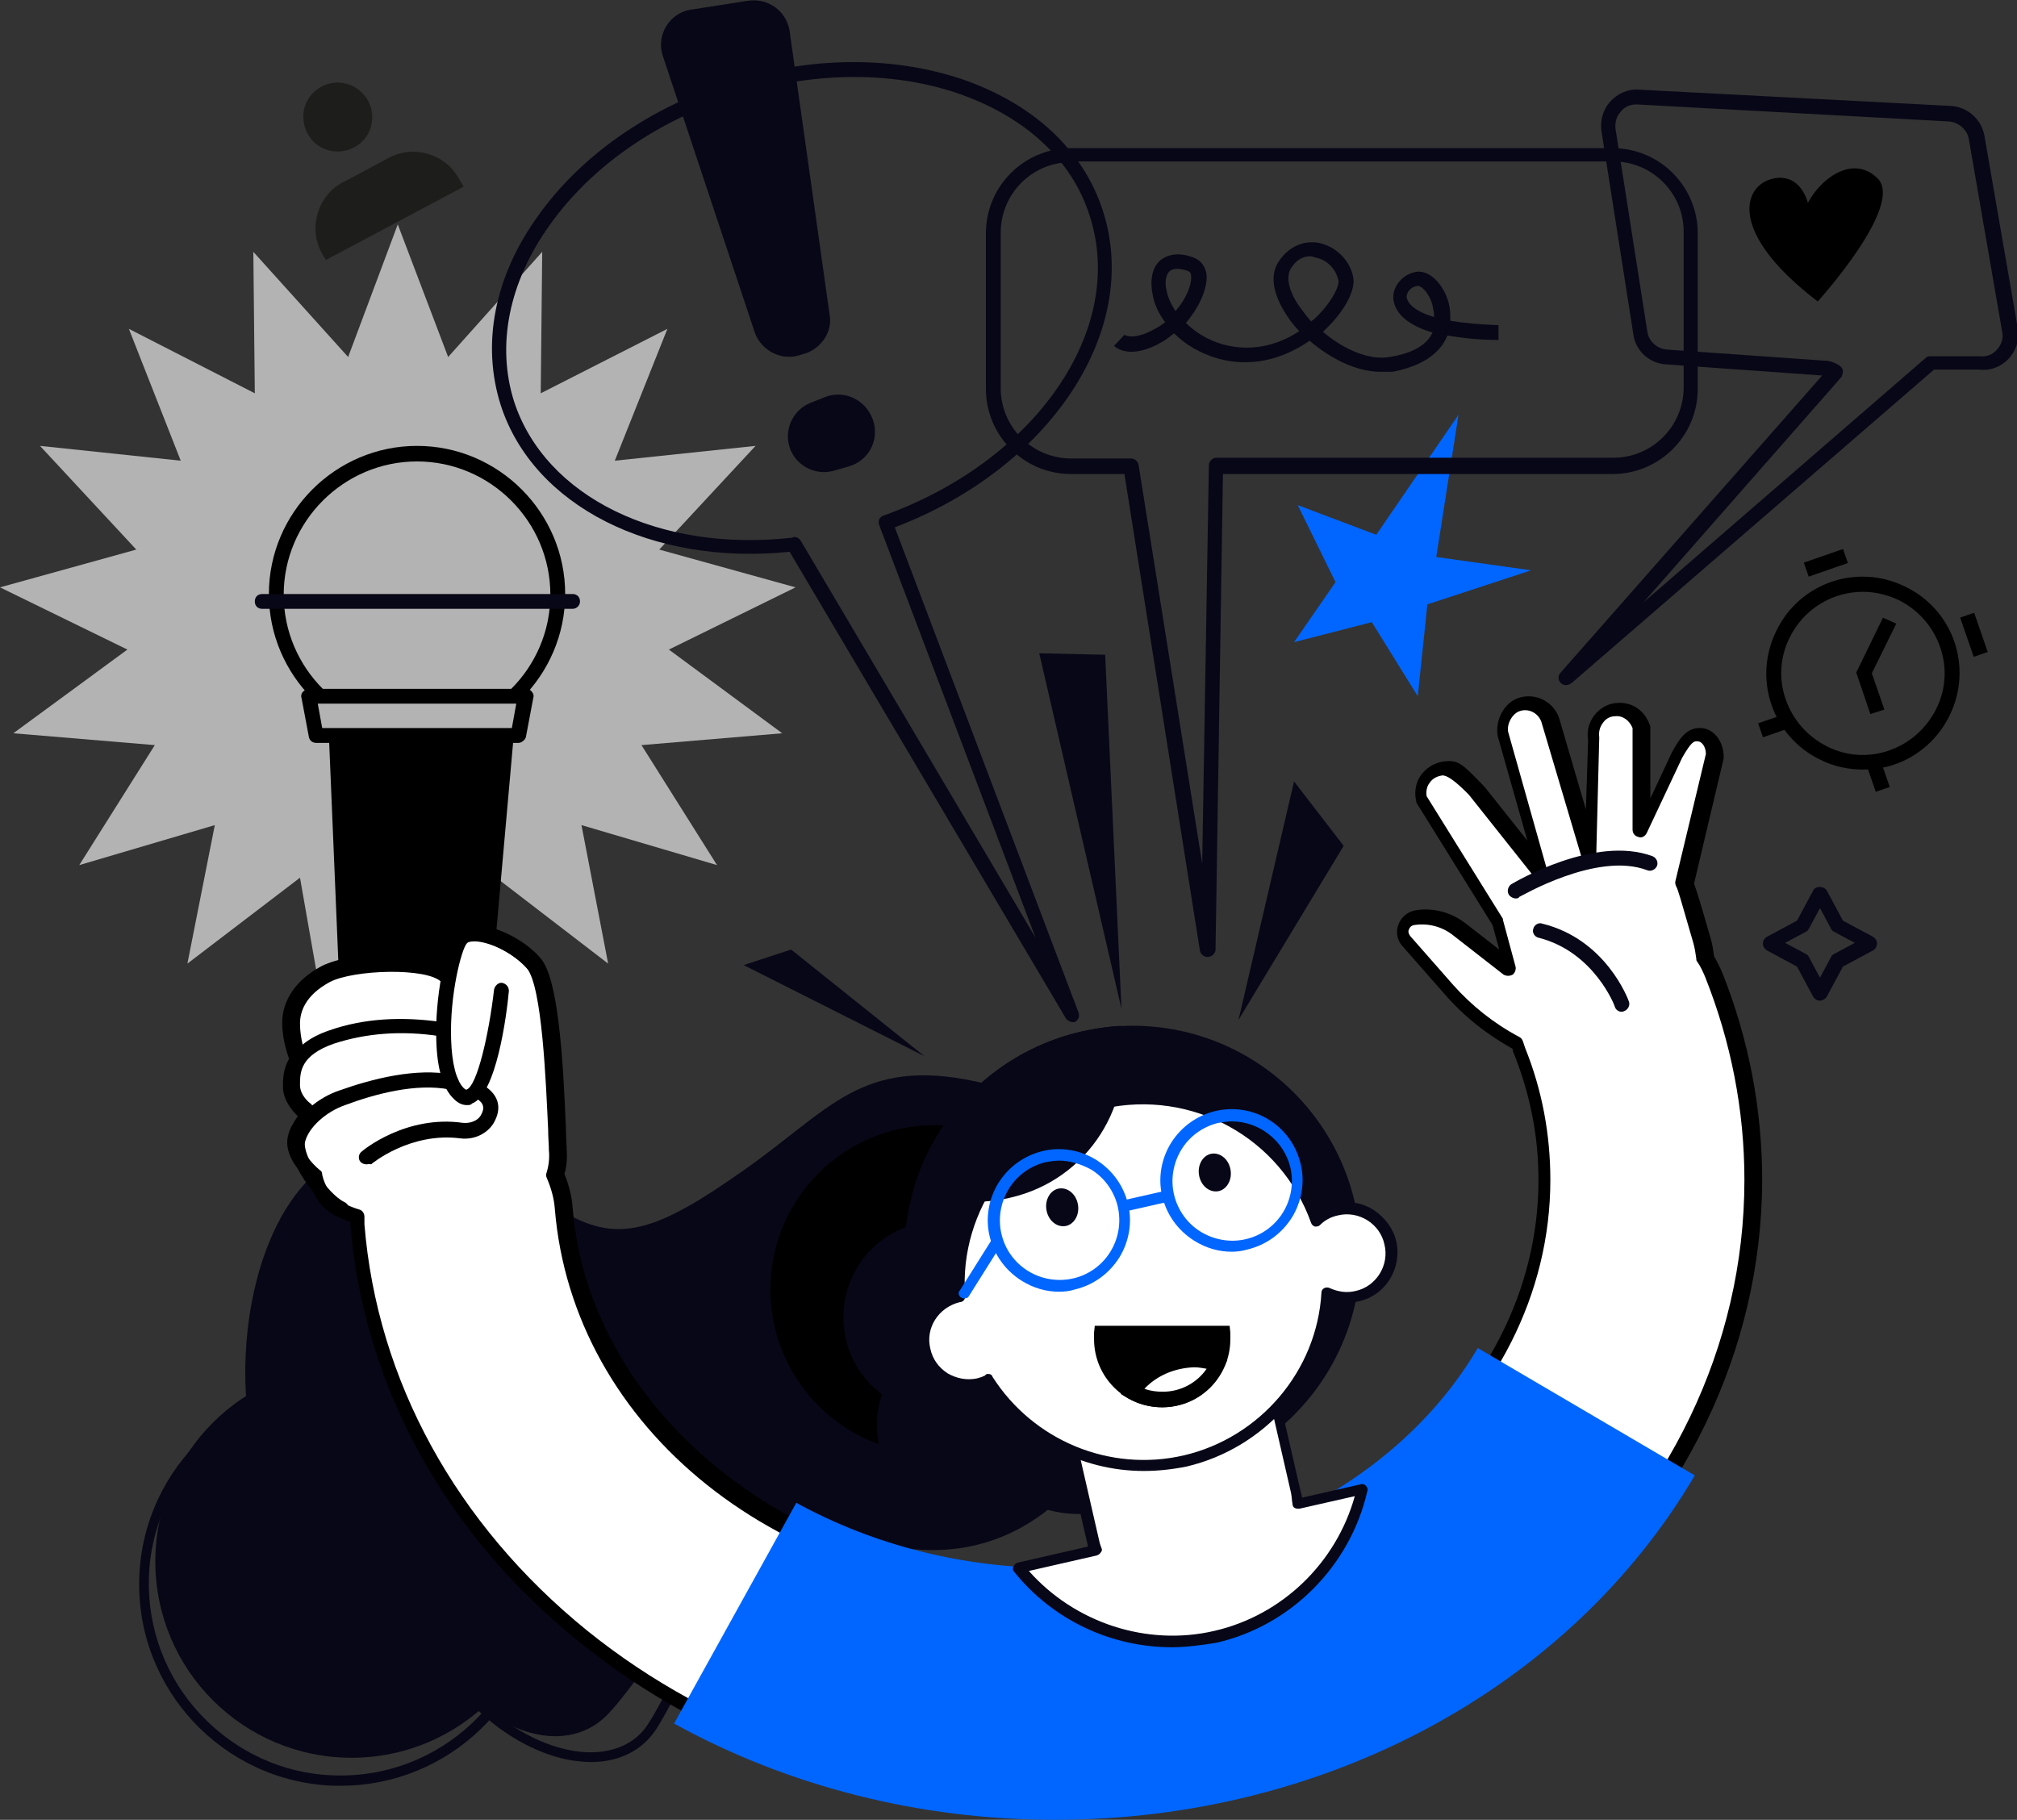 <svg xmlns="http://www.w3.org/2000/svg" id="Ebene_1" data-name="Ebene 1" viewBox="0 0 272.3 245.7"><rect x="0" y="0" width="272.3" height="245.7" fill="#333333" stroke="none"/><defs><style>      .cls-1 {        fill: #080717;      }      .cls-2 {        fill: #1d1d1b;      }      .cls-3 {        fill: #fff;      }      .cls-4 {        fill: #06f;      }      .cls-5 {        fill: #b3b3b3;      }    </style></defs><g id="Layer_2" data-name="Layer 2"><g><polygon class="cls-5" points="53.7 30.3 60.5 48.2 73.2 34 73 53.1 90.1 44.4 83 62.2 102 60.2 89 74.2 107.4 79.3 90.3 87.7 105.6 99 86.6 100.6 96.8 116.8 78.5 111.4 82.1 130.1 67 118.5 63.6 137.3 53.7 121 43.8 137.3 40.5 118.5 25.3 130.1 29 111.4 10.7 116.8 20.9 100.6 1.8 99 17.2 87.7 0 79.3 18.4 74.2 5.4 60.2 24.4 62.2 17.4 44.4 34.4 53.1 34.2 34 47 48.2 53.7 30.3"></polygon><g><circle class="cls-5" cx="56.29" cy="80.22" r="19"></circle><path d="M56.3,100.2c-11,0-20-9-20-20s9-20,20-20,20,9,20,20-9,20-20,20ZM56.3,62.3c-9.9,0-18,8.1-18,18s8.1,18,18,18,18-8.1,18-18-8.1-18-18-18Z"></path></g><path d="M52.5,173.8l5.2-.1c2.9,0,5.3-1.3,5.3-2.9l6.8-76.5-25.6.2,3.2,76.5c0,1.5,2.3,2.8,5.1,2.8Z"></path><g><path class="cls-1" d="M79.8,237.9c-.8,0-1.6-.1-2.5-.2-8.6-1.4-19.1-9.7-23.5-25.1-.2-.8.2-1.9,1.2-3.3,8.4-10.9,62.5-44.7,81.7-44.7h.3c4,.1,7.2,6.6,8.3,16.9h0c.5,4.7-1.8,14.2-8.4,20.5-6,5.7-14.1,7.8-24,6.2-9.8-1.6-16.8,11.5-21.4,20.1-1.2,2.2-2.2,4.1-3,5.3-1.9,2.8-5,4.3-8.7,4.3ZM136.7,165.9c-8,0-24.4,6.6-43.8,17.8-17.2,9.9-32.7,21-36.9,26.4-1.1,1.4-1,2-1,2.1,4.2,14.9,14.3,22.9,22.5,24.2,4.3.7,8-.6,9.9-3.5.8-1.2,1.8-3,2.9-5.2,4.8-9,12-22.5,22.7-20.8,9.5,1.5,17.2-.4,22.9-5.8,6.3-6,8.5-15,8-19.4-1.2-10.8-4.3-15.7-7-15.8h-.2Z"></path><path class="cls-1" d="M153.2,183.7c-.8,8.7-12.7,33.1-39,23.3-13.1-4.9-26.3,18.3-32,24.3-8.7,9.4-28.9-3-30.6-30.3-.5-7.8,75.9-41.8,97.2-37.3,3.7.7,5.6,8.1,4.4,20Z"></path><circle class="cls-1" cx="47.47" cy="210.82" r="26.5"></circle><path class="cls-1" d="M46,241.1h-.9c-15-.5-26.8-13.1-26.3-28.1s13.1-26.8,28.1-26.3c15,.5,26.8,13.1,26.3,28.1-.5,14.7-12.6,26.3-27.2,26.3ZM46,188c-6.6,0-12.8,2.5-17.7,7-5,4.7-8,11.1-8.2,18s2.3,13.5,7,18.5,11.1,8,18,8.2c14.3.5,26.3-10.8,26.7-25,.5-14.3-10.8-26.3-25-26.7h-.8Z"></path><circle class="cls-1" cx="70.52" cy="211.1" r="16.9"></circle><path class="cls-1" d="M73.4,219.9c-12.7-5.4-36.5-13.8-39.4-26-3.2-13.3,1.4-45.8,27.1-39.2,5.7,1.7,10.7,6.4,15.3,9.1,7.2,4.1,12.4,2.4,24-5.8,11.6-8.1,15.8-15.3,31.3-12,12.5,2.6,21.5,18.9,21.9,25.5,1.3,21.4-27.8,34.6-37,35.6s-12.8-7-21.3-2.4c-5.4,2.9-13.1,9.9-21.9,15.2Z"></path></g><circle cx="126.2" cy="174.1" r="22.2"></circle><g><g><path class="cls-3" d="M231.4,131.5c-.3-.8-.7-1.5-1.1-2.2-.1-.8-.2-1.5-.4-2.3-1.2-4.1-2.2-7.7-2.4-7.8l4.1-17.2c0-1.5-.8-2.7-2-2.8-1.3-.2-1.9.7-3.1,2.7l-4.8,10.3v-13.8c-.5-1.5-1.8-2.5-3.3-2.5-2.1.1-3.5,2-3.1,3.9l-.4,15.7-5.4-18.2c-.5-1.7-2.4-2.7-4.2-2.2-1.6.5-2.5,2.3-2.2,4l5.4,18.9-8.9-11.2c-2.9-2.9-3-3.1-4.5-3-2.1.2-3.4,2.2-2.8,4.2l10.3,16.5,1.7,6.3-6.8-5.3c-1.7-1.3-3.9-1.9-6-1.6-1.5.2-2.1,2-1.1,3.1l5.8,6.6c2.6,2.9,5.7,5.4,9.1,7.2.1.3.2.7.3,1,2.2,5.6,3.3,11.4,3.3,17.4,0,30.6-29.7,55.4-66.3,55.4-34.7,0-63.8-22.7-66.1-51.6-.1-1.6-.5-3.1-1.2-4.5.3-1,.4-2.1.4-3.3,0-.8-.1-1.7-.1-2.8-.3-7.4-.8-19.7-3.1-22.4-1.9-2.2-5.5-4.1-8-4.1-1,0-1.7.2-2.2.8-.6.6-1.2,2.4-1.6,4.8-2.7-2.5-13.2-2-16.6-.1-3,1.6-4.6,4-4.7,6.8,0,2.3.8,4.4.8,4.5.1.1.2.2.3.2h.1c-1.1,1.5-1.1,3-1.1,4,0,2.1,2.3,3.8,2.4,3.8h.1c-.9.9-1.5,1.9-1.8,3-.6,2.3,2.2,4.8,2.8,5.3.1.6.8,3.3,3.3,4.5.9.5,1.7.8,2.5,1v1.1c1.7,21.3,12.5,41,30.4,55.5,17.4,14.1,40,21.8,63.6,21.8,52,0,94.3-37.4,94.3-83.4-.4-9.8-2.2-19.1-5.7-28Z"></path><path d="M142.4,243.7c-23.9,0-46.7-7.8-64.3-22.1-18.1-14.6-29-34.6-30.8-56.2v-.4c-.6-.2-1.2-.5-1.9-.8-2.5-1.2-3.4-3.7-3.7-4.8-1.1-1-3.5-3.5-2.8-6.1.2-.9.7-1.7,1.3-2.6-.8-.8-2-2.2-2-4,0-.9,0-2.3.8-3.7v-.1c0-.1-.9-2.3-.9-4.8,0-3.1,1.9-5.8,5.2-7.6s12.2-2.5,16.4-.6c.4-1.6.9-3.2,1.6-3.9.7-.7,1.7-1.1,3-1.1,2.7.1,6.6,2,8.7,4.5,2.3,2.7,3,12.8,3.4,23,0,1.1.1,2,.1,2.8.1,1.1,0,2.3-.3,3.3.6,1.5,1,3,1.1,4.5,2.3,28.4,30.9,50.7,65.1,50.7,36,0,65.3-24.4,65.3-54.4,0-5.8-1.1-11.5-3.3-17-.1-.2-.2-.5-.2-.7-3.4-1.9-6.5-4.3-9.1-7.3l-5.8-6.6c-.7-.8-.9-1.9-.5-2.9s1.2-1.7,2.3-1.9c2.4-.4,4.9.3,6.8,1.8l4.5,3.5-.9-3.3-10.2-16.4c-.1-.1-.1-.2-.1-.3-.3-1.2-.1-2.5.6-3.5s1.8-1.7,3.1-1.9c1.9-.2,2.4.2,5,2.9l.4.4s0,.1.1.1l5.8,7.3-4-14.1c-.4-2.2.9-4.6,2.9-5.2,2.3-.7,4.7.6,5.4,2.8l3.6,12.3.3-9.4c-.2-1.2.1-2.4.9-3.4.8-1,2-1.6,3.2-1.6,2-.1,3.7,1.2,4.3,3.2v9.7l2.9-6.2c1-1.8,2-3.5,4.1-3.3,1.7.2,2.9,1.9,2.9,3.9v.2l-4,16.9c.3.8.9,2.7,2.3,7.6.2.7.3,1.5.4,2.2.4.7.8,1.5,1.1,2.2,3.6,9,5.4,18.5,5.4,28.1-.2,46.4-42.9,84.3-95.5,84.3ZM42.1,149.7c.3.1.4.4.5.7s0,.7-.2.9c-.8.8-1.3,1.7-1.6,2.5-.4,1.4,1.3,3.3,2.4,4.2.2.1.3.3.3.6.1.5.7,2.8,2.7,3.8.9.4,1.6.7,2.3.9.4.1.7.5.7,1v1c1.7,21.1,12.4,40.5,30,54.8,17.2,13.9,39.6,21.6,63,21.6,51.4,0,93.3-37,93.3-82.4,0-9.4-1.8-18.6-5.3-27.4h0c-.3-.7-.6-1.4-1.1-2.1-.1-.1-.1-.3-.1-.4-.1-.7-.2-1.4-.4-2.1-1.7-5.9-2.1-7.3-2.3-7.6-.1-.2-.2-.5-.1-.8l4.1-17.1c0-.9-.5-1.7-1.1-1.7-.5-.1-.9.1-2.1,2.2l-4.8,10.2c-.2.4-.7.7-1.1.5-.5-.1-.8-.5-.8-1v-13.7c-.4-1-1.3-1.7-2.3-1.6-.7,0-1.3.3-1.7.9-.4.5-.6,1.2-.5,1.9v.2l-.4,15.7c0,.5-.4.9-.9,1s-.9-.2-1.1-.7l-5.4-18.2c-.4-1.2-1.7-1.9-2.9-1.5-1,.3-1.8,1.7-1.6,2.8l5.3,18.8c.1.5-.1.9-.5,1.2-.4.2-.9.1-1.2-.3l-8.9-11.2-.3-.3q-2.4-2.4-3.3-2.3c-.7.1-1.3.4-1.7,1-.4.5-.5,1.2-.4,1.8l10.2,16.4c.1.1.1.2.1.3l1.7,6.3c.1.4-.1.9-.4,1.1-.4.2-.8.2-1.2,0l-6.8-5.3c-1.5-1.2-3.4-1.7-5.3-1.4-.5.1-.6.4-.7.6s-.1.5.2.9l5.8,6.6c2.5,2.8,5.5,5.2,8.9,7,.2.1.4.3.5.6s.2.6.3.9c2.3,5.7,3.4,11.7,3.4,17.8,0,31.1-30.2,56.4-67.3,56.4s-64.7-23.1-67.1-52.5c-.1-1.4-.5-2.8-1.1-4.2-.1-.2-.1-.5,0-.7.3-1,.4-2,.3-3,0-.8-.1-1.7-.1-2.8-.3-6.3-.8-19.4-2.9-21.8-1.8-2-5.1-3.7-7.3-3.8-.7,0-1.2.1-1.5.4-.2.2-.8,1.5-1.4,4.3-.1.4-.3.6-.7.8-.3.1-.7,0-1-.2-2.2-2.1-12.1-1.8-15.4,0-2.7,1.4-4.1,3.5-4.1,5.9,0,1.6.4,3,.6,3.7.1.1.3.1.4.3.3.4.3.9.1,1.3-.9,1.2-.9,2.5-.9,3.4.4,1.2,1.7,2.5,2.2,2.9ZM40.9,142.2h0ZM39.8,141.9h0Z"></path></g><path class="cls-1" d="M218.9,136.6c-.4,0-.8-.3-.9-.7,0-.1-2.8-7.4-10.3-9.3-.5-.1-.9-.7-.7-1.2.1-.5.7-.9,1.2-.7,8.6,2.1,11.6,10.2,11.7,10.5.2.5-.1,1.1-.6,1.3-.2.1-.3.1-.4.1Z"></path><path class="cls-1" d="M204.6,121.3c-.3,0-.7-.2-.9-.5-.3-.5-.1-1.1.3-1.4.5-.3,11.3-6.7,19.1-3.8.5.2.8.8.6,1.3s-.8.8-1.3.6c-6.8-2.6-17.2,3.6-17.3,3.6-.1.2-.3.2-.5.2Z"></path></g><polygon class="cls-4" points="175.2 68.2 185.8 72.2 196.9 56 193.9 75.2 206.7 77 192.7 81.6 191.4 94 185.2 84 174.7 86.7 180.3 78.6 175.2 68.2"></polygon><g><g><path d="M40.3,143.5c-.4,0-.8-.2-.9-.6,0-.1-.9-2.2-.9-4.7,0-3,1.8-5.6,5-7.4,3.3-1.8,14.6-2.7,17.5.4.4.4.4,1,0,1.4s-1,.4-1.4,0c-1.9-2-11.9-1.7-15.1,0-3.3,1.8-4,4-4,5.6,0,2.1.7,4,.7,4,.2.5-.1,1.1-.6,1.3-.1-.1-.2,0-.3,0Z"></path><path d="M41.3,150.9c-.2,0-.4-.1-.6-.2-.1-.1-2.2-1.5-2.2-4.1,0-1.8.1-5.5,6-7.5,4.6-1.6,9.7-1.9,15.2-1.1.5.1.9.6.8,1.1s-.6.9-1.1.8c-5.2-.8-10-.4-14.3,1-4.6,1.6-4.6,3.9-4.6,5.6,0,1.4,1.3,2.4,1.3,2.4.5.3.6.9.3,1.4-.1.5-.4.6-.8.6Z"></path><path d="M46,164c-.1,0-.3,0-.4-.1-2.8-1.4-7.2-7.5-6.4-10.5.8-2.9,3.9-5.3,6.7-6.2,4.2-1.5,10.3-3.1,15.2-2.1.5.1.9.6.8,1.2-.1.5-.6.9-1.2.8-4.5-.9-10.1.6-14.1,2.1-2.6.9-4.9,3-5.4,4.9-.5,1.8,3,7.1,5.3,8.2.5.2.7.8.5,1.3-.2.2-.6.4-1,.4Z"></path><path d="M63,149.2c-.5,0-1.1-.2-1.7-.8-1.5-1.4-2.3-4.1-2.4-8-.2-5.5,1.2-12.8,2.6-14.3.4-.5,1.2-1,2.7-1,2.7.1,6.4,2,8.5,4.4.4.4.3,1-.1,1.4s-1,.3-1.4-.1c-1.7-2-4.9-3.6-7-3.7-.4,0-1,0-1.2.3-.7.8-2.3,6.9-2.1,12.9.1,3.3.7,5.6,1.7,6.6,0,0,.3.3.4.2,1.4-.5,3-7.4,3.7-13.5.1-.5.6-1,1.1-.9s.9.5.9,1.1c-.3,3.3-1.7,14-5,15.2-.1.2-.4.2-.7.2Z"></path></g><path d="M49.5,157.2c-.3,0-.6-.1-.8-.3-.4-.4-.3-1.1.1-1.4.2-.2,6-5,13.7-3.9,1,.1,2-.3,2.4-1,.6-1,.4-1.7-.6-2.3-.5-.3-.6-.9-.3-1.4.3-.5.9-.6,1.4-.3,2,1.3,2.4,3.1,1.2,5.1-.9,1.4-2.6,2.2-4.4,2-6.8-.9-12,3.4-12.1,3.5-.2-.1-.4,0-.6,0Z"></path></g><path class="cls-1" d="M211.4,92.5c-.3,0-.5-.1-.7-.3-.4-.4-.4-1,0-1.4l35.3-40.1-21-1.5c-2.3-.1-4.2-1.8-4.5-4.1l-4.3-27.4c-.2-1.4.2-2.9,1.2-4s2.4-1.7,3.8-1.6l42.1,2.2c2.3.1,4.2,1.8,4.6,4h0l4.5,26c.3,1.5-.2,3-1.2,4.1s-2.5,1.7-4,1.5h-6.1l-48.9,42.3c-.3.2-.5.3-.8.3ZM220.9,14.1c-.8,0-1.6.3-2.1,1-.6.6-.8,1.5-.7,2.3l4.3,27.4c.2,1.3,1.3,2.3,2.7,2.4l21.3,1.5c.7,0,1.4.3,2,.7.2.2.4.4.4.7s-.1.6-.2.8l-26.7,30.4,38.1-33c.2-.2.4-.2.7-.2h6.5c1,.1,1.8-.2,2.4-.9s.9-1.5.7-2.4l-4.5-26c-.2-1.3-1.4-2.3-2.7-2.4l-42.1-2.3h-.1Z"></path><g><path class="cls-2" d="M62.6,25.2s-.4-.7-.6-1c-1.8-3.4-6.1-4.7-9.5-2.9-1.1.6-5,2.7-6.2,3.3-3.4,1.8-4.7,6.1-2.9,9.5.2.4.6,1,.6,1l18.6-9.9Z"></path><path class="cls-2" d="M49.7,13.6c1.2,2.3.4,5.1-1.9,6.3-2.3,1.2-5.1.4-6.3-1.9-1.2-2.3-.4-5.1,1.9-6.3,2.2-1.2,5-.4,6.3,1.9Z"></path></g><path class="cls-1" d="M163,129.2c-.5,0-.9-.4-1-.8l-10.2-64.4h-7.2c-6.4,0-11.5-5.2-11.5-11.5v-21c0-6.4,5.2-11.5,11.5-11.5h73.1c6.4,0,11.5,5.2,11.5,11.5v21c0,6.4-5.2,11.5-11.5,11.5h-52.6l-1,64.3c-.1.5-.5.9-1.1.9q.1,0,0,0ZM144.6,21.9c-5.3,0-9.5,4.3-9.5,9.5v21c0,5.3,4.3,9.5,9.5,9.5h8.1c.5,0,.9.4,1,.8l8.6,53.9.9-53.8c0-.5.5-1,1-1h53.6c5.3,0,9.5-4.3,9.5-9.5v-21c0-5.3-4.3-9.5-9.5-9.5h-73.2v.1Z"></path><path class="cls-1" d="M186.4,50.2c-3.3,0-6.8-1.8-9.6-4.2-2.6,1.8-7,3.9-12.4,2.4-2.4-.7-4.4-1.9-5.9-3.4-.5.4-1,.8-1.5,1.1-4.4,2.6-6.4.8-6.6.6l1.4-1.5s1.2.9,4.3-.9c.4-.2.8-.5,1.2-.8-.9-1.2-1.5-2.5-1.7-3.8-.4-2,0-3.7,1.1-4.6.8-.6,2.2-1.2,4.5-.3,1,.4,1.6,1.3,1.7,2.4.1,1.9-1.1,4.4-2.8,6.4,1.2,1.2,2.9,2.3,5,2.9,4.4,1.2,8.1-.3,10.3-1.8-.7-.7-1.3-1.5-1.8-2.3-1.8-2.8-2.2-5.4-.9-7.2,1.3-1.9,3.3-2.8,5.4-2.4,2.3.5,4.2,2.4,4.6,4.7.3,1.8-1.3,4.7-4,7.2l-.1.1c2.7,2.3,6.2,3.9,9,3.4,3.1-.5,5-1.6,5.8-3.3-4.4-1.3-5.2-3.4-5.3-4.6-.1-1.7,1.3-3.3,3.1-3.6,2.1-.3,4.1,2.3,4.5,4.8.1.5.1,1.2.1,1.8,1.7.3,3.8.5,6.5.6v2c-2.8,0-5.1-.3-6.9-.6-.8,2-2.8,4-7.4,4.9-.6,0-1.1,0-1.6,0ZM176.9,34.6c-1,0-1.9.5-2.6,1.6-.7,1.1-.4,2.9,1,5,.5.7,1.1,1.5,1.7,2.2.1-.1.2-.2.3-.2,2.4-2.2,3.5-4.5,3.4-5.3-.3-1.5-1.5-2.8-3-3.1-.3-.1-.6-.2-.8-.2ZM191.4,38.6h0c-.9.1-1.5.8-1.5,1.5.1.8,1,1.9,3.7,2.7,0-.3,0-.7-.1-1-.2-1.7-1.4-3.2-2.1-3.2ZM158.9,36.3c-.4,0-.7.1-1,.3-.5.5-.7,1.5-.4,2.7.2.9.6,1.8,1.2,2.7,1.4-1.6,2.2-3.5,2.1-4.7,0-.5-.2-.6-.4-.7-.5-.2-1-.3-1.5-.3Z"></path><polygon class="cls-1" points="140.3 88.2 151.4 136.2 149.2 88.4 140.3 88.2"></polygon><polygon class="cls-1" points="181.4 114.2 174.7 105.5 167.2 137.7 181.4 114.2"></polygon><polygon class="cls-1" points="124.8 142.6 106.8 128.2 100.4 130.3 124.8 142.6"></polygon><path d="M245.4,40.7s11.7-12.9,8.1-16.6c-4.6-4.6-11.5,3.5-10.2,7.7,1.3,4.2,2.8-7.9-3.1-7.8-4.6.2-7.8,6.8,5.2,16.7Z"></path><path class="cls-1" d="M144.8,138c-.3,0-.7-.2-.9-.5l-37.3-63c-18.6,1.9-34.6-6.2-39-19.8-2.6-8.2-.9-17.3,5-25.5,5.8-8.2,15-14.6,25.8-18.1s22-3.6,31.5-.4c9.6,3.3,16.4,9.6,19,17.8,5.2,16.1-7.1,34.7-28.1,42.7l24.8,65.5c.2.5,0,1-.5,1.3h-.3ZM107.2,72.5c.4,0,.7.2.9.5l31.7,53.6-21.1-55.7c-.1-.3-.1-.5,0-.8.1-.2.3-.4.6-.5,20.6-7.4,32.8-25.2,27.8-40.5h0c-2.4-7.6-8.8-13.4-17.8-16.5-9.1-3.1-19.9-2.9-30.3.4-10.4,3.4-19.2,9.5-24.8,17.4-5.5,7.7-7.2,16.2-4.8,23.8,4.2,12.9,19.6,20.4,37.5,18.4.2-.1.3-.1.3-.1Z"></path><path class="cls-1" d="M245.7,135.1c-.4,0-.7-.2-.9-.5l-2.2-4.1-4.1-2.2c-.3-.2-.5-.5-.5-.9s.2-.7.5-.9l4.1-2.2,2.2-4.1c.3-.6,1.4-.6,1.8,0l2.2,4.1,4.1,2.2c.3.2.5.5.5.9s-.2.7-.5.9l-4.1,2.2-2.2,4.1c-.2.3-.6.5-.9.5ZM241,127.3l2.8,1.5c.2.1.3.2.4.4l1.5,2.8,1.5-2.8c.1-.2.2-.3.4-.4l2.8-1.5-2.8-1.5c-.2-.1-.3-.2-.4-.4l-1.5-2.8-1.5,2.8c-.1.2-.2.3-.4.4l-2.8,1.5Z"></path><g><path class="cls-1" d="M108.8,47.7l-.7.2c-2.5.9-5.3-.5-6.2-3l-12.4-37.3c-1-2.8.9-5.9,3.8-6.3l7.7-1.2c2.7-.4,5.2,1.4,5.6,4.1l5.4,38.3c.4,2.2-1,4.4-3.2,5.2Z"></path><path class="cls-1" d="M114.5,63l-2.1.6c-2.5.6-5-.8-5.8-3.2h0c-.8-2.4.5-5.1,2.8-6l2-.8c2.3-.9,4.9.1,6.1,2.3l.1.2c1.4,2.8-.1,6.1-3.1,6.9Z"></path></g><path class="cls-4" d="M142.4,245.7c-18.2,0-36-4.5-51.4-13l16.5-29.8c10.4,5.7,22.5,8.8,35,8.8,24,0,46.4-11.6,57-29.7l29.3,17.2c-16.9,28.7-49.9,46.5-86.4,46.5Z"></path><g><circle class="cls-1" cx="131.39" cy="192.4" r="13"></circle><circle class="cls-1" cx="152.89" cy="169.29" r="30.8"></circle><circle class="cls-1" cx="145.61" cy="188.91" r="15.5"></circle><path class="cls-1" d="M139.5,174.9c1.6,7-2.7,14-9.7,15.6s-14-2.7-15.6-9.7,2.7-14,9.7-15.6c7-1.6,14,2.7,15.6,9.7Z"></path><g><path class="cls-3" d="M175.2,203c-.1-.5-.1-1-.3-1.6l-9-39.1-27.4,6.3,9,39.1c.1.5.3,1,.4,1.5l-10.4,2.4c6.1,7.7,16.3,11.6,26.6,9.3,10.2-2.4,17.7-10.4,19.8-19.9l-8.7,2Z"></path><path class="cls-1" d="M158.2,222.4c-8.2,0-16.1-3.7-21.3-10.2-.2-.2-.2-.5-.1-.7.1-.2.3-.4.5-.5l9.6-2.2c-.1-.3-.1-.5-.2-.8l-9-39.1c0-.2,0-.4.1-.6.1-.2.3-.3.5-.3l27.4-6.3c.4-.1.8.2.9.6l9,39.1c.1.3.1.5.2.8l7.9-1.8c.3-.1.5,0,.7.2s.3.5.2.7c-2.3,10.1-10.3,18.2-20.4,20.5-1.9.3-4,.6-6,.6ZM138.9,212.1c6.2,7,15.9,10.2,25,8.1,9.2-2.1,16.5-9.2,19-18.2l-7.5,1.7c-.2,0-.4,0-.6-.1-.2-.1-.3-.3-.3-.5-.1-.5-.1-1-.2-1.5l-8.8-38.4-26,6,8.8,38.4c.1.5.2.9.4,1.4.1.2.1.4-.1.6-.1.2-.3.3-.5.4l-9.2,2.1Z"></path></g><g><path class="cls-3" d="M180.5,163.2c-1.1.2-2,.8-2.7,1.4-4.2-11.7-16.5-18.7-29-15.9-12.2,2.8-20.1,14.1-19.2,26.2h-.2c-3.2.7-5.3,4-4.5,7.2.7,3.2,4,5.3,7.2,4.5.4-.1.9-.3,1.3-.5,5.5,8.7,16,13.4,26.6,10.9,11-2.5,18.6-12,19.2-22.7,1.2.6,2.6.8,4,.5,3.2-.7,5.3-4,4.5-7.2-.8-3.1-4-5.1-7.2-4.4Z"></path><path class="cls-1" d="M154.4,198.6c-8.4,0-16.5-4.2-21.3-11.4-.3.1-.5.2-.8.2-1.8.4-3.6.1-5.1-.9-1.5-1-2.6-2.5-3-4.2-.8-3.5,1.3-7,4.7-8-.7-12.3,7.7-23.5,19.8-26.3,12.3-2.8,24.8,3.7,29.5,15.4.7-.4,1.4-.8,2.2-.9,1.8-.4,3.6-.1,5.1.9s2.6,2.5,3,4.2c.8,3.6-1.4,7.3-5.1,8.1-1.2.3-2.4.2-3.5-.1-1.1,10.8-9.1,19.9-19.7,22.4-2,.4-3.9.6-5.8.6ZM133.4,185.5c.3,0,.5.1.6.4,5.5,8.6,15.8,12.9,25.8,10.6,10.3-2.4,18-11.4,18.6-22,0-.3.2-.5.4-.6s.5-.1.7,0c1.1.5,2.3.7,3.5.4,2.8-.6,4.6-3.5,3.9-6.3-.6-2.8-3.5-4.6-6.3-3.9h0c-.9.2-1.7.6-2.4,1.3-.2.2-.4.2-.7.2-.2-.1-.4-.2-.5-.5-4.1-11.5-16.1-18.1-28.1-15.4-11.5,2.7-19.5,13.6-18.6,25.3,0,.4-.2.7-.6.8h-.1c-2.9.7-4.7,3.5-4,6.3.3,1.4,1.1,2.5,2.3,3.3,1.2.7,2.6,1,4,.7.4-.1.7-.2,1.1-.4.1-.2.3-.2.4-.2ZM180.5,163.2h0Z"></path></g><path class="cls-1" d="M145.9,139.3c-11.1,2.6-19.4,10.8-22.5,21,3.9,1.9,8.4,2.5,13,1.4,10.5-2.4,17-12.7,14.9-23.2-1.9.1-3.6.4-5.4.8Z"></path><path class="cls-4" d="M143,174.4c-1.8,0-3.5-.5-5.1-1.5-2.2-1.4-3.7-3.5-4.3-6s-.1-5.1,1.2-7.2c1.4-2.2,3.5-3.7,6-4.3s5.1-.1,7.2,1.2c2.2,1.4,3.7,3.5,4.3,6h0c.6,2.5.1,5.1-1.2,7.2-1.4,2.2-3.5,3.7-6,4.3-.6.2-1.4.3-2.1.3ZM143,156.7c-.6,0-1.2.1-1.8.2-2.1.5-3.9,1.8-5,3.6s-1.5,4-1,6.1c1,4.3,5.3,7,9.7,6,4.3-1,7-5.3,6-9.7-.5-2.1-1.8-3.9-3.6-5-1.3-.7-2.8-1.2-4.3-1.2Z"></path><path class="cls-4" d="M166.3,169c-1.8,0-3.5-.5-5.1-1.5-2.2-1.4-3.7-3.5-4.3-6s-.1-5.1,1.2-7.2c1.4-2.2,3.5-3.7,6-4.3,5.2-1.2,10.3,2,11.5,7.2h0c.6,2.5.1,5.1-1.2,7.2-1.4,2.2-3.5,3.7-6,4.3-.7.2-1.4.3-2.1.3ZM166.3,151.4c-.6,0-1.2.1-1.8.2-2.1.5-3.9,1.8-5,3.6s-1.5,4-1,6.1,1.8,3.9,3.6,5,4,1.5,6.1,1c4.3-1,7-5.3,6-9.7-.9-3.7-4.3-6.2-7.9-6.2Z"></path><path class="cls-4" d="M130.2,175.3c-.1,0-.3,0-.4-.1-.4-.2-.5-.7-.2-1l4.4-7c.2-.4.7-.5,1-.2.4.2.5.7.2,1l-4.4,7c-.1.2-.3.3-.6.3Z"></path><path class="cls-4" d="M152,163.5c-.3,0-.7-.2-.7-.6-.1-.4.2-.8.6-.9l5.3-1.2c.4-.1.8.2.9.6.1.4-.2.8-.6.9l-5.3,1.2h-.2Z"></path><path class="cls-1" d="M145.5,162.5c.3,1.4-.4,2.7-1.5,3-1.2.3-2.4-.6-2.7-2s.4-2.7,1.5-3c1.2-.3,2.4.6,2.7,2Z"></path><path class="cls-1" d="M166.1,157.8c.3,1.4-.4,2.7-1.5,3-1.2.3-2.4-.6-2.7-2s.4-2.7,1.5-3c1.2-.3,2.4.6,2.7,2Z"></path></g><g><g><path d="M148.7,180.8c0,4.5,3.7,8.2,8.2,8.2s8.2-3.7,8.2-8.2v-.8h-16.3c-.1.3-.1.5-.1.8Z"></path><path d="M156.9,190c-5.1,0-9.2-4.1-9.2-9.2v-.9l.1-.9h18.2l.1.9v.9c0,5.1-4.1,9.2-9.2,9.2ZM149.7,181c.1,3.9,3.3,7,7.2,7s7.1-3.1,7.2-7h-14.4Z"></path></g><g><path class="cls-3" d="M164.3,184.2c-1-.3-2.1-.5-3.2-.5-3.4,0-6.4,1.7-8.3,4.2,1.2.7,2.6,1.1,4.1,1.1,3.3,0,6.1-2,7.4-4.8Z"></path><path d="M156.9,190c-1.6,0-3.2-.4-4.6-1.2l-1-.6.7-.9c2.1-2.9,5.5-4.6,9.1-4.6,1.2,0,2.4.2,3.5.6l1.1.3-.5,1c-1.4,3.3-4.7,5.4-8.3,5.4ZM154.5,187.5c.8.3,1.6.4,2.5.4,2.4,0,4.6-1.2,5.9-3.1-.6-.1-1.1-.2-1.7-.2-2.6.1-5,1.1-6.7,2.9Z"></path></g></g><g><path d="M251.5,103.9c-1.9,0-3.9-.4-5.7-1.3-6.5-3.1-9.2-10.9-6-17.4,3.1-6.5,10.9-9.2,17.4-6,6.5,3.1,9.2,10.9,6,17.4-1.5,3.1-4.2,5.5-7.4,6.6-1.4.5-2.9.7-4.3.7ZM251.5,79.9c-4.1,0-8,2.3-9.9,6.2-1.3,2.6-1.5,5.6-.5,8.4s3,5,5.6,6.3,5.6,1.5,8.4.5,5-3,6.3-5.6,1.5-5.6.5-8.4-3-5-5.6-6.3c-1.5-.7-3.2-1.1-4.8-1.1Z"></path><polygon points="252.5 96.4 250.6 90.8 254.2 83.4 256 84.2 252.7 90.9 254.4 95.8 252.5 96.4"></polygon><rect x="243.7" y="74.99" width="5.6" height="2" transform="translate(-11.29 85.11) rotate(-19.16)"></rect><rect x="265.49" y="82.89" width="2" height="5.6" transform="translate(-13.37 92.03) rotate(-19.12)"></rect><rect x="237.58" y="97.01" width="3.7" height="2" transform="translate(-18.89 83.68) rotate(-19.09)"></rect><rect x="252.57" y="102.99" width="2" height="3.7" transform="translate(-20.35 88.83) rotate(-19.12)"></rect></g><path class="cls-1" d="M77.3,82.2h-41.9c-.6,0-1-.4-1-1s.4-1,1-1h41.9c.6,0,1,.4,1,1s-.5,1-1,1Z"></path><g><polygon class="cls-5" points="70 99.3 42.7 99.3 41.7 94 71 94 70 99.3"></polygon><path d="M70,100.3h-27.3c-.5,0-.9-.3-1-.8l-1-5.3c-.1-.3,0-.6.2-.8.2-.2.5-.4.8-.4h29.3c.3,0,.6.1.8.4.2.2.3.5.2.8l-1,5.3c-.1.4-.6.8-1,.8ZM43.5,98.3h25.6l.6-3.3h-26.8l.6,3.3Z"></path></g></g></g></svg>